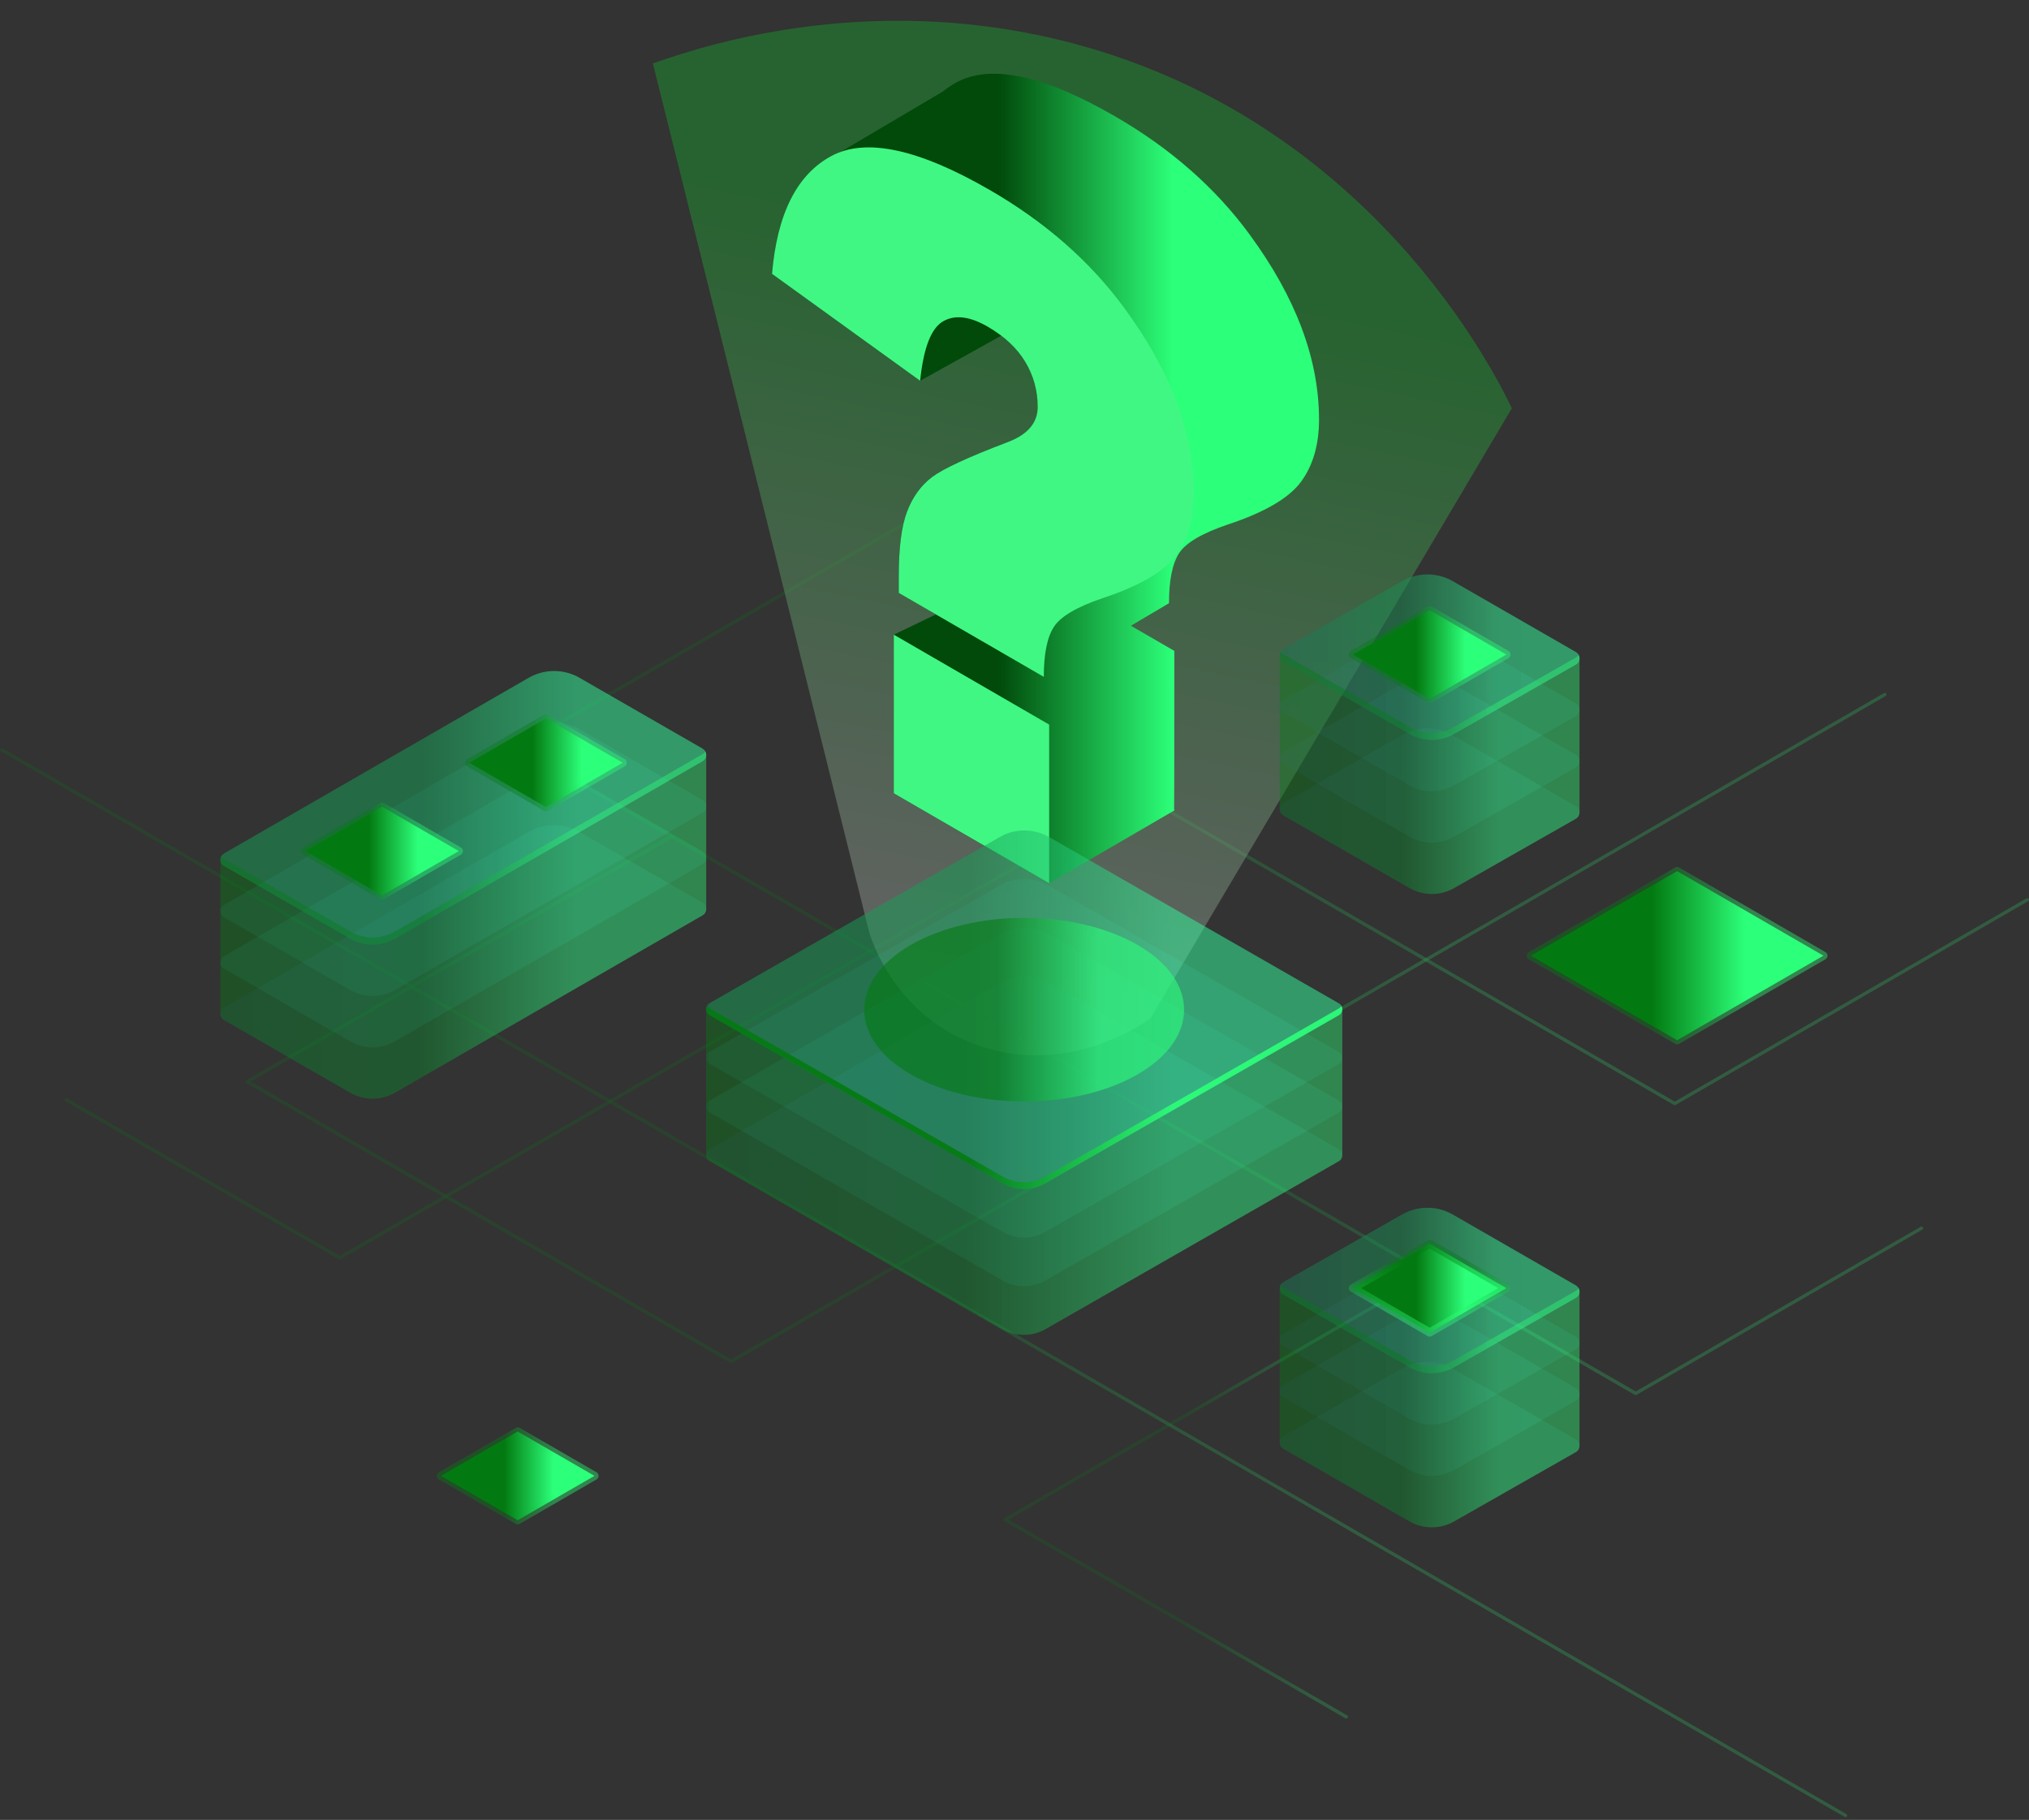 <svg width="523" height="469" viewBox="0 0 523 469" fill="none" xmlns="http://www.w3.org/2000/svg">
<rect x="0" y="0" width="523" height="469" fill="#333333" stroke="none"/>
<g opacity="0.5">
<path d="M87.573 324.568C87.501 324.568 87.428 324.554 87.355 324.51L16.874 283.785C16.671 283.669 16.599 283.407 16.715 283.204C16.831 283.001 17.092 282.928 17.295 283.044L87.559 323.653L293.822 204.47C293.952 204.397 294.112 204.397 294.257 204.47L431.693 283.887L522.36 231.499C522.563 231.383 522.824 231.455 522.94 231.659C523.056 231.862 522.984 232.123 522.781 232.24L431.897 284.758C431.766 284.831 431.606 284.831 431.461 284.758L294.025 205.341L87.791 324.495C87.791 324.495 87.646 324.554 87.573 324.554V324.568Z" fill="url(#paint0_linear_8018_24807)" fill-opacity="0.4"/>
<path d="M421.622 359.542C421.55 359.542 421.477 359.527 421.405 359.484L133.225 192.953C133.095 192.88 133.008 192.735 133.008 192.575C133.008 192.415 133.095 192.285 133.225 192.197L280.587 107.058C280.791 106.942 281.052 107.015 281.168 107.218C281.284 107.421 281.211 107.683 281.008 107.799L134.299 192.575L421.622 358.598L495.078 316.144C495.282 316.028 495.543 316.101 495.659 316.304C495.775 316.507 495.702 316.769 495.499 316.885L421.826 359.469C421.826 359.469 421.68 359.527 421.608 359.527L421.622 359.542Z" fill="url(#paint1_linear_8018_24807)" fill-opacity="0.4"/>
<path opacity="0.47" d="M296.6 262.353C295.446 263.233 276.055 277.483 252.66 269.587C230.927 262.251 224.611 242.174 224.044 240.245C205.464 165.616 186.881 90.987 168.301 16.357C184.094 10.706 226.509 -2.137 276.777 11.232C352.901 31.478 384.942 95.318 389.694 105.207C358.663 157.589 327.631 209.972 296.6 262.353Z" fill="url(#paint2_linear_8018_24807)"/>
<path d="M347.064 442.894C346.991 442.894 346.919 442.88 346.846 442.836L258.879 392.003C258.748 391.93 258.661 391.785 258.661 391.625C258.661 391.465 258.748 391.335 258.879 391.247L368.294 328.025C368.497 327.909 368.758 327.981 368.874 328.185C368.99 328.388 368.918 328.649 368.715 328.766L259.938 391.611L347.252 442.067C347.456 442.183 347.528 442.444 347.412 442.648C347.34 442.793 347.194 442.865 347.035 442.865L347.064 442.894Z" fill="url(#paint3_linear_8018_24807)" fill-opacity="0.4"/>
<path d="M475.72 468.297C475.648 468.297 475.575 468.282 475.503 468.238L0.215 193.592C0.012 193.475 -0.061 193.214 0.055 193.011C0.171 192.807 0.433 192.735 0.636 192.851L475.938 467.498C476.141 467.614 476.214 467.875 476.098 468.079C476.025 468.209 475.88 468.297 475.72 468.297Z" fill="url(#paint4_linear_8018_24807)" fill-opacity="0.4"/>
<path d="M188.484 351.263C188.411 351.263 188.339 351.248 188.266 351.205L63.527 279.123C63.397 279.05 63.31 278.905 63.31 278.745C63.31 278.585 63.397 278.455 63.527 278.368L172.942 215.145C173.145 215.029 173.407 215.101 173.523 215.305C173.639 215.508 173.566 215.77 173.363 215.886L64.601 278.731L188.484 350.319L485.631 178.617C485.834 178.501 486.095 178.574 486.211 178.777C486.328 178.981 486.255 179.242 486.052 179.358L188.701 351.19C188.701 351.19 188.556 351.248 188.484 351.248V351.263Z" fill="url(#paint5_linear_8018_24807)" fill-opacity="0.4"/>
</g>
<path d="M432.302 268.07L394.602 246.284L432.302 224.498L470.017 246.284L432.302 268.07Z" fill="url(#paint6_linear_8018_24807)"/>
<path d="M432.302 269.145C432.114 269.145 431.925 269.101 431.765 269L394.051 247.214C393.717 247.025 393.514 246.662 393.514 246.284C393.514 245.907 393.717 245.544 394.051 245.355L431.751 223.569C432.085 223.38 432.491 223.38 432.825 223.569L470.525 245.355C470.859 245.544 471.062 245.907 471.062 246.284C471.062 246.662 470.859 247.025 470.525 247.214L432.825 269C432.665 269.101 432.476 269.145 432.288 269.145H432.302ZM396.735 246.284L432.302 266.836L467.869 246.284L432.302 225.733L396.735 246.284Z" fill="url(#paint7_linear_8018_24807)" fill-opacity="0.4"/>
<path d="M322.091 60.414C313.302 48.42 301.758 38.285 287.458 30.006C269.09 19.378 255.461 16.448 246.576 21.213C245.307 21.89 244.128 22.691 243.019 23.587L216.625 39.19C215.821 39.48 215.037 39.804 214.298 40.198C205.41 44.963 200.311 55.087 198.997 70.574L237.174 98.135L258.086 86.512C260.698 88.501 262.773 90.75 264.282 93.262C266.415 96.811 267.479 100.674 267.479 104.849C267.479 109.024 264.823 112.08 259.508 114.018C249.538 117.813 243.127 120.782 240.27 122.927C237.418 125.072 235.269 128.023 233.825 131.781C232.382 135.542 231.661 141.099 231.661 148.466V152.794L241.247 158.343L230.383 163.555V204.438L270.428 227.614L302.764 208.816L302.638 208.588C302.703 208.627 302.705 167.744 302.705 167.744L291.502 161.262L301.327 155.446C301.327 149.524 302.196 145.223 303.934 142.549C305.674 139.873 309.855 137.415 316.479 135.175C325.992 132.024 332.29 128.342 335.373 124.129C338.457 119.915 339.997 114.581 339.997 108.13C339.997 92.564 334.028 76.66 322.089 60.414H322.091Z" fill="url(#paint8_linear_8018_24807)"/>
<path d="M269.054 174.433L231.665 152.797V148.468C231.665 141.104 232.386 135.545 233.83 131.784C235.274 128.027 237.421 125.074 240.275 122.929C243.131 120.784 249.54 117.813 259.512 114.021C264.827 112.083 267.484 109.026 267.484 104.851C267.484 100.676 266.417 96.814 264.286 93.264C262.153 89.717 258.924 86.689 254.592 84.184C249.937 81.488 246.084 81.042 243.032 82.845C239.983 84.65 238.031 89.746 237.178 98.135L198.997 70.574C200.308 55.087 205.41 44.963 214.298 40.196C223.186 35.433 236.814 38.366 255.181 48.992C269.482 57.268 281.027 67.403 289.816 79.397C301.753 95.643 307.724 111.549 307.724 127.113C307.724 133.564 306.181 138.9 303.098 143.112C300.015 147.325 293.716 151.007 284.209 154.158C277.584 156.398 273.399 158.856 271.663 161.532C269.923 164.21 269.054 168.509 269.054 174.429V174.433ZM230.388 163.555L270.432 186.731V227.614L230.385 204.438V163.555H230.388Z" fill="#41F784"/>
<path d="M133.443 391.77L113.664 380.34L133.443 368.909L153.236 380.34L133.443 391.77Z" fill="url(#paint9_linear_8018_24807)"/>
<path d="M133.443 392.845C133.254 392.845 133.065 392.801 132.906 392.7L113.127 381.269C112.793 381.081 112.59 380.717 112.59 380.34C112.59 379.962 112.793 379.599 113.127 379.41L132.906 367.98C133.239 367.791 133.646 367.791 133.979 367.98L153.758 379.41C154.092 379.599 154.295 379.962 154.295 380.34C154.295 380.717 154.092 381.081 153.758 381.269L133.979 392.7C133.82 392.801 133.631 392.845 133.443 392.845ZM115.797 380.34L133.443 390.536L151.088 380.34L133.443 370.144L115.797 380.34Z" fill="url(#paint10_linear_8018_24807)" fill-opacity="0.4"/>
<g opacity="0.11">
<path d="M149.42 214.404C145.342 212.051 140.321 212.051 136.244 214.404L57.738 259.661C56.504 260.372 56.504 262.159 57.738 262.87L90.214 281.563C93.813 283.639 98.239 283.639 101.837 281.563L181.112 235.87C182.346 235.159 182.346 233.372 181.112 232.661L149.405 214.419L149.42 214.404Z" fill="url(#paint11_linear_8018_24807)"/>
</g>
<g opacity="0.11">
<path d="M149.42 201.173C145.342 198.82 140.321 198.82 136.244 201.173L57.738 246.429C56.504 247.141 56.504 248.927 57.738 249.639L90.214 268.331C93.813 270.408 98.239 270.408 101.837 268.331L181.112 222.639C182.346 221.928 182.346 220.141 181.112 219.429L149.405 201.187L149.42 201.173Z" fill="url(#paint12_linear_8018_24807)"/>
</g>
<g opacity="0.11">
<path d="M149.42 187.942C145.342 185.589 140.321 185.589 136.244 187.942L57.738 233.198C56.504 233.91 56.504 235.696 57.738 236.408L90.214 255.1C93.813 257.177 98.239 257.177 101.837 255.1L181.112 209.408C182.346 208.696 182.346 206.91 181.112 206.198L149.405 187.956L149.42 187.942Z" fill="url(#paint13_linear_8018_24807)"/>
</g>
<g opacity="0.11">
<path d="M149.42 174.696C145.342 172.343 140.321 172.343 136.244 174.696L57.738 219.952C56.504 220.664 56.504 222.45 57.738 223.162L90.214 241.854C93.813 243.931 98.239 243.931 101.837 241.854L181.112 196.162C182.346 195.45 182.346 193.664 181.112 192.952L149.405 174.71L149.42 174.696Z" fill="url(#paint14_linear_8018_24807)"/>
</g>
<path d="M181.127 192.938L149.42 174.696C145.342 172.343 140.321 172.343 136.243 174.696L57.737 219.952C57.113 220.315 56.809 220.94 56.809 221.564V261.273C56.809 261.897 57.113 262.522 57.737 262.885L90.213 281.577C93.812 283.654 98.238 283.654 101.837 281.577L181.112 235.885C181.736 235.522 182.041 234.897 182.041 234.273V194.564C182.041 193.94 181.736 193.315 181.112 192.967L181.127 192.938Z" fill="url(#paint15_linear_8018_24807)" fill-opacity="0.4"/>
<g opacity="0.11">
<path d="M149.42 174.696C145.342 172.343 140.321 172.343 136.244 174.696L57.738 219.952C56.504 220.664 56.504 222.45 57.738 223.162L90.214 241.854C93.813 243.931 98.239 243.931 101.837 241.854L181.112 196.162C182.346 195.45 182.346 193.664 181.112 192.952L149.405 174.71L149.42 174.696Z" fill="url(#paint16_linear_8018_24807)"/>
</g>
<path d="M181.127 194.332L101.852 240.024C98.253 242.101 93.827 242.101 90.228 240.024L57.752 221.332C57.447 221.158 57.215 220.911 57.07 220.635C56.606 221.477 56.823 222.625 57.752 223.162L90.228 241.854C93.827 243.931 98.253 243.931 101.852 241.854L181.127 196.162C182.056 195.625 182.288 194.477 181.809 193.635C181.649 193.911 181.432 194.158 181.127 194.332Z" fill="url(#paint17_linear_8018_24807)" fill-opacity="0.4"/>
<g opacity="0.11">
<path d="M374.519 352.73C370.441 350.377 365.42 350.377 361.342 352.73L330.782 370.129C329.548 370.841 329.548 372.627 330.782 373.339L363.258 392.031C366.857 394.108 371.282 394.108 374.881 392.031L406.211 374.196C407.445 373.484 407.445 371.698 406.211 370.986L374.504 352.744L374.519 352.73Z" fill="url(#paint18_linear_8018_24807)"/>
</g>
<g opacity="0.11">
<path d="M374.519 339.499C370.441 337.146 365.42 337.146 361.342 339.499L330.782 356.898C329.548 357.61 329.548 359.396 330.782 360.108L363.258 378.8C366.857 380.877 371.282 380.877 374.881 378.8L406.211 360.965C407.445 360.253 407.445 358.467 406.211 357.755L374.504 339.513L374.519 339.499Z" fill="url(#paint19_linear_8018_24807)"/>
</g>
<g opacity="0.11">
<path d="M374.519 326.253C370.441 323.9 365.42 323.9 361.342 326.253L330.782 343.652C329.548 344.364 329.548 346.15 330.782 346.862L363.258 365.554C366.857 367.631 371.282 367.631 374.881 365.554L406.211 347.719C407.445 347.007 407.445 345.221 406.211 344.509L374.504 326.267L374.519 326.253Z" fill="url(#paint20_linear_8018_24807)"/>
</g>
<g opacity="0.11">
<path d="M374.519 313.021C370.441 310.669 365.42 310.669 361.342 313.021L330.782 330.421C329.548 331.133 329.548 332.919 330.782 333.631L363.258 352.323C366.857 354.4 371.282 354.4 374.881 352.323L406.211 334.488C407.445 333.776 407.445 331.99 406.211 331.278L374.504 313.036L374.519 313.021Z" fill="url(#paint21_linear_8018_24807)"/>
</g>
<path d="M406.225 331.263L374.518 313.021C370.441 310.669 365.42 310.669 361.342 313.021L330.781 330.421C330.157 330.784 329.853 331.409 329.853 332.033V371.742C329.853 372.366 330.157 372.991 330.781 373.354L363.257 392.046C366.856 394.123 371.282 394.123 374.881 392.046L406.211 374.211C406.835 373.848 407.14 373.223 407.14 372.598V332.89C407.14 332.266 406.835 331.641 406.211 331.278L406.225 331.263Z" fill="url(#paint22_linear_8018_24807)" fill-opacity="0.4"/>
<g opacity="0.11">
<path d="M374.519 313.021C370.441 310.669 365.42 310.669 361.342 313.021L330.782 330.421C329.548 331.133 329.548 332.919 330.782 333.631L363.258 352.323C366.857 354.4 371.282 354.4 374.881 352.323L406.211 334.488C407.445 333.776 407.445 331.99 406.211 331.278L374.504 313.036L374.519 313.021Z" fill="url(#paint23_linear_8018_24807)"/>
</g>
<path d="M406.225 332.643L374.895 350.479C371.297 352.555 366.871 352.555 363.272 350.479L330.796 331.786C330.491 331.612 330.259 331.365 330.114 331.089C329.635 331.931 329.867 333.064 330.796 333.616L363.272 352.309C366.871 354.385 371.297 354.385 374.895 352.309L406.225 334.473C407.154 333.936 407.386 332.788 406.907 331.946C406.748 332.222 406.53 332.469 406.225 332.643Z" fill="url(#paint24_linear_8018_24807)" fill-opacity="0.4"/>
<g opacity="0.11">
<path d="M374.519 189.511C370.441 187.158 365.42 187.158 361.342 189.511L330.782 206.91C329.548 207.622 329.548 209.408 330.782 210.12L363.258 228.812C366.857 230.889 371.282 230.889 374.881 228.812L406.211 210.977C407.445 210.265 407.445 208.479 406.211 207.767L374.504 189.525L374.519 189.511Z" fill="url(#paint25_linear_8018_24807)"/>
</g>
<g opacity="0.11">
<path d="M374.519 176.279C370.441 173.926 365.42 173.926 361.342 176.279L330.782 193.679C329.548 194.391 329.548 196.177 330.782 196.889L363.258 215.581C366.857 217.658 371.282 217.658 374.881 215.581L406.211 197.746C407.445 197.034 407.445 195.248 406.211 194.536L374.504 176.294L374.519 176.279Z" fill="url(#paint26_linear_8018_24807)"/>
</g>
<g opacity="0.11">
<path d="M374.519 163.048C370.441 160.695 365.42 160.695 361.342 163.048L330.782 180.448C329.548 181.159 329.548 182.946 330.782 183.658L363.258 202.35C366.857 204.427 371.282 204.427 374.881 202.35L406.211 184.514C407.445 183.803 407.445 182.016 406.211 181.305L374.504 163.063L374.519 163.048Z" fill="url(#paint27_linear_8018_24807)"/>
</g>
<g opacity="0.11">
<path d="M374.519 149.802C370.441 147.449 365.42 147.449 361.342 149.802L330.782 167.202C329.548 167.914 329.548 169.7 330.782 170.412L363.258 189.104C366.857 191.181 371.282 191.181 374.881 189.104L406.211 171.269C407.445 170.557 407.445 168.77 406.211 168.059L374.504 149.817L374.519 149.802Z" fill="url(#paint28_linear_8018_24807)"/>
</g>
<path d="M406.225 168.044L374.518 149.802C370.441 147.449 365.42 147.449 361.342 149.802L330.781 167.202C330.157 167.565 329.853 168.19 329.853 168.814V208.522C329.853 209.147 330.157 209.771 330.781 210.135L363.257 228.827C366.856 230.904 371.282 230.904 374.881 228.827L406.211 210.991C406.835 210.628 407.14 210.004 407.14 209.379V169.671C407.14 169.046 406.835 168.422 406.211 168.059L406.225 168.044Z" fill="url(#paint29_linear_8018_24807)" fill-opacity="0.4"/>
<g opacity="0.11">
<path d="M374.519 149.802C370.441 147.449 365.42 147.449 361.342 149.802L330.782 167.202C329.548 167.914 329.548 169.7 330.782 170.412L363.258 189.104C366.857 191.181 371.282 191.181 374.881 189.104L406.211 171.269C407.445 170.557 407.445 168.77 406.211 168.059L374.504 149.817L374.519 149.802Z" fill="url(#paint30_linear_8018_24807)"/>
</g>
<path d="M406.225 169.439L374.895 187.274C371.297 189.351 366.871 189.351 363.272 187.274L330.796 168.582C330.491 168.407 330.259 168.16 330.114 167.885C329.635 168.727 329.867 169.874 330.796 170.412L363.272 189.104C366.871 191.181 371.297 191.181 374.895 189.104L406.225 171.269C407.154 170.731 407.386 169.584 406.907 168.741C406.748 169.017 406.53 169.264 406.225 169.439Z" fill="url(#paint31_linear_8018_24807)" fill-opacity="0.4"/>
<path d="M368.511 180.114L348.718 168.683L368.511 157.253L388.29 168.683L368.511 180.114Z" fill="url(#paint32_linear_8018_24807)"/>
<path d="M368.511 181.188C368.322 181.188 368.134 181.145 367.974 181.043L348.195 169.613C347.861 169.424 347.658 169.061 347.658 168.683C347.658 168.306 347.861 167.943 348.195 167.754L367.974 156.323C368.308 156.135 368.714 156.135 369.048 156.323L388.827 167.754C389.16 167.943 389.364 168.306 389.364 168.683C389.364 169.061 389.16 169.424 388.827 169.613L369.048 181.043C368.888 181.145 368.7 181.188 368.511 181.188ZM350.865 168.683L368.511 178.879L386.157 168.683L368.511 158.488L350.865 168.683Z" fill="url(#paint33_linear_8018_24807)" fill-opacity="0.4"/>
<path d="M368.511 343.391L348.718 331.96L368.511 320.516L388.29 331.96L368.511 343.391Z" fill="url(#paint34_linear_8018_24807)"/>
<path d="M368.511 344.451C368.322 344.451 368.134 344.408 367.974 344.306L348.195 332.876C347.861 332.687 347.658 332.324 347.658 331.946C347.658 331.568 347.861 331.205 348.195 331.017L367.974 319.586C368.308 319.397 368.714 319.397 369.048 319.586L388.827 331.017C389.16 331.205 389.364 331.568 389.364 331.946C389.364 332.324 389.16 332.687 388.827 332.876L369.048 344.306C368.888 344.408 368.7 344.451 368.511 344.451ZM350.865 331.961L368.511 342.156L386.157 331.961L368.511 321.765L350.865 331.961Z" fill="url(#paint35_linear_8018_24807)" fill-opacity="0.4"/>
<path d="M98.471 230.758L78.692 219.328L98.471 207.897L118.265 219.328L98.471 230.758Z" fill="url(#paint36_linear_8018_24807)"/>
<path d="M98.471 231.833C98.282 231.833 98.094 231.789 97.934 231.688L78.155 220.257C77.821 220.069 77.618 219.705 77.618 219.328C77.618 218.95 77.821 218.587 78.155 218.398L97.934 206.968C98.268 206.779 98.674 206.779 99.008 206.968L118.787 218.398C119.12 218.587 119.324 218.95 119.324 219.328C119.324 219.705 119.12 220.069 118.787 220.257L99.008 231.688C98.848 231.789 98.659 231.833 98.471 231.833ZM80.84 219.328L98.485 229.524L116.131 219.328L98.485 209.132L80.84 219.328Z" fill="url(#paint37_linear_8018_24807)" fill-opacity="0.4"/>
<path d="M140.728 207.999L120.935 196.569L140.728 185.138L160.507 196.569L140.728 207.999Z" fill="url(#paint38_linear_8018_24807)"/>
<path d="M140.728 209.074C140.539 209.074 140.35 209.03 140.191 208.929L120.412 197.498C120.078 197.31 119.875 196.946 119.875 196.569C119.875 196.191 120.078 195.828 120.412 195.639L140.191 184.209C140.525 184.02 140.931 184.02 141.265 184.209L161.043 195.639C161.377 195.828 161.58 196.191 161.58 196.569C161.58 196.946 161.377 197.31 161.043 197.498L141.265 208.929C141.105 209.03 140.916 209.074 140.728 209.074ZM123.082 196.569L140.728 206.765L158.373 196.569L140.728 186.373L123.082 196.569Z" fill="url(#paint39_linear_8018_24807)" fill-opacity="0.4"/>
<g clip-path="url(#clip0_8018_24807)">
<g opacity="0.11">
<path d="M270.331 253.293C266.441 251.064 261.651 251.064 257.761 253.293L182.883 296.149C181.707 296.823 181.707 298.516 182.883 299.19L258.398 342.514C261.831 344.481 266.053 344.481 269.486 342.514L345.112 299.231C346.288 298.557 346.288 296.865 345.112 296.191L270.331 253.279V253.293Z" fill="url(#paint40_linear_8018_24807)"/>
</g>
<g opacity="0.11">
<path d="M270.331 240.746C266.441 238.517 261.651 238.517 257.761 240.746L182.883 283.616C181.707 284.29 181.707 285.982 182.883 286.656L258.398 329.98C261.831 331.948 266.053 331.948 269.486 329.98L345.112 286.698C346.288 286.023 346.288 284.331 345.112 283.657L270.331 240.746Z" fill="url(#paint41_linear_8018_24807)"/>
</g>
<g opacity="0.11">
<path d="M270.331 228.212C266.441 225.983 261.651 225.983 257.761 228.212L182.883 271.082C181.707 271.756 181.707 273.449 182.883 274.123L258.398 317.447C261.831 319.414 266.053 319.414 269.486 317.447L345.112 274.164C346.288 273.49 346.288 271.798 345.112 271.124L270.331 228.212Z" fill="url(#paint42_linear_8018_24807)"/>
</g>
<g opacity="0.11">
<path d="M270.331 215.678C266.441 213.45 261.651 213.45 257.761 215.678L182.883 258.535C181.707 259.209 181.707 260.901 182.883 261.575L258.398 304.9C261.831 306.867 266.053 306.867 269.486 304.9L345.112 261.617C346.288 260.942 346.288 259.25 345.112 258.576L270.331 215.678Z" fill="url(#paint43_linear_8018_24807)"/>
</g>
<path d="M345.111 258.576L270.33 215.678C266.44 213.45 261.651 213.45 257.761 215.678L182.883 258.535C182.288 258.879 181.997 259.47 181.997 260.062V297.677C181.997 298.268 182.288 298.86 182.883 299.204L258.398 342.528C261.831 344.495 266.053 344.495 269.486 342.528L345.111 299.245C345.706 298.901 345.997 298.309 345.997 297.718V260.103C345.997 259.512 345.706 258.92 345.111 258.576Z" fill="url(#paint44_linear_8018_24807)" fill-opacity="0.4"/>
<g opacity="0.11">
<path d="M270.331 215.678C266.441 213.45 261.651 213.45 257.761 215.678L182.883 258.535C181.707 259.209 181.707 260.901 182.883 261.575L258.398 304.9C261.831 306.867 266.053 306.867 269.486 304.9L345.112 261.617C346.288 260.942 346.288 259.25 345.112 258.576L270.331 215.678Z" fill="url(#paint45_linear_8018_24807)"/>
</g>
<path d="M345.111 259.897L269.485 303.18C266.052 305.147 261.83 305.147 258.397 303.18L182.883 259.856C182.592 259.691 182.37 259.457 182.232 259.195C181.789 259.993 181.997 261.066 182.883 261.589L258.397 304.913C261.83 306.881 266.052 306.881 269.485 304.913L345.111 261.63C345.997 261.121 346.218 260.035 345.761 259.237C345.609 259.498 345.401 259.718 345.111 259.897Z" fill="url(#paint46_linear_8018_24807)" fill-opacity="0.9"/>
<path d="M293.144 276.93C277.044 286.161 250.936 286.161 234.836 276.93C218.737 267.698 218.737 252.715 234.836 243.47C250.936 234.238 277.044 234.238 293.144 243.47C309.243 252.715 309.243 267.684 293.144 276.93Z" fill="url(#paint47_linear_8018_24807)" fill-opacity="0.6"/>
</g>
<defs>
<linearGradient id="paint0_linear_8018_24807" x1="387.514" y1="264.492" x2="226.346" y2="264.492" gradientUnits="userSpaceOnUse">
<stop stop-color="#2CFF79"/>
<stop offset="1" stop-color="#037A11"/>
</linearGradient>
<linearGradient id="paint1_linear_8018_24807" x1="398.664" y1="233.273" x2="283.214" y2="233.273" gradientUnits="userSpaceOnUse">
<stop stop-color="#2CFF79"/>
<stop offset="1" stop-color="#037A11"/>
</linearGradient>
<linearGradient id="paint2_linear_8018_24807" x1="334.323" y1="79.499" x2="295.416" y2="265.895" gradientUnits="userSpaceOnUse">
<stop stop-color="#00FF26"/>
<stop offset="0.98" stop-color="white"/>
</linearGradient>
<linearGradient id="paint3_linear_8018_24807" x1="339.425" y1="385.432" x2="304.326" y2="385.432" gradientUnits="userSpaceOnUse">
<stop stop-color="#2CFF79"/>
<stop offset="1" stop-color="#037A11"/>
</linearGradient>
<linearGradient id="paint4_linear_8018_24807" x1="348.748" y1="330.546" x2="197.187" y2="330.546" gradientUnits="userSpaceOnUse">
<stop stop-color="#2CFF79"/>
<stop offset="1" stop-color="#037A11"/>
</linearGradient>
<linearGradient id="paint5_linear_8018_24807" x1="373.096" y1="264.913" x2="238.467" y2="264.913" gradientUnits="userSpaceOnUse">
<stop stop-color="#2CFF79"/>
<stop offset="1" stop-color="#037A11"/>
</linearGradient>
<linearGradient id="paint6_linear_8018_24807" x1="449.838" y1="246.284" x2="425.833" y2="246.284" gradientUnits="userSpaceOnUse">
<stop stop-color="#2CFF79"/>
<stop offset="1" stop-color="#037A11"/>
</linearGradient>
<linearGradient id="paint7_linear_8018_24807" x1="450.312" y1="246.286" x2="425.628" y2="246.286" gradientUnits="userSpaceOnUse">
<stop stop-color="#2CFF79"/>
<stop offset="1" stop-color="#037A11"/>
</linearGradient>
<linearGradient id="paint8_linear_8018_24807" x1="302.269" y1="123.307" x2="257.389" y2="123.307" gradientUnits="userSpaceOnUse">
<stop stop-color="#2CFF79"/>
<stop offset="1" stop-color="#014A0A"/>
</linearGradient>
<linearGradient id="paint9_linear_8018_24807" x1="142.648" y1="380.34" x2="130.052" y2="380.34" gradientUnits="userSpaceOnUse">
<stop stop-color="#2CFF79"/>
<stop offset="1" stop-color="#037A11"/>
</linearGradient>
<linearGradient id="paint10_linear_8018_24807" x1="143.136" y1="380.342" x2="129.861" y2="380.342" gradientUnits="userSpaceOnUse">
<stop stop-color="#2CFF79"/>
<stop offset="1" stop-color="#037A11"/>
</linearGradient>
<linearGradient id="paint11_linear_8018_24807" x1="56.823" y1="247.882" x2="182.056" y2="247.882" gradientUnits="userSpaceOnUse">
<stop stop-color="#5761D7"/>
<stop offset="0.07" stop-color="#5472D8"/>
<stop offset="0.28" stop-color="#4E9CDB"/>
<stop offset="0.48" stop-color="#49BDDD"/>
<stop offset="0.67" stop-color="#45D5DF"/>
<stop offset="0.85" stop-color="#43E3E0"/>
<stop offset="1" stop-color="#42E8E0"/>
</linearGradient>
<linearGradient id="paint12_linear_8018_24807" x1="-0.003" y1="234.636" x2="1.448" y2="234.636" gradientUnits="userSpaceOnUse">
<stop stop-color="#5761D7"/>
<stop offset="0.07" stop-color="#5472D8"/>
<stop offset="0.28" stop-color="#4E9CDB"/>
<stop offset="0.48" stop-color="#49BDDD"/>
<stop offset="0.67" stop-color="#45D5DF"/>
<stop offset="0.85" stop-color="#43E3E0"/>
<stop offset="1" stop-color="#42E8E0"/>
</linearGradient>
<linearGradient id="paint13_linear_8018_24807" x1="-0.003" y1="221.405" x2="1.448" y2="221.405" gradientUnits="userSpaceOnUse">
<stop stop-color="#5761D7"/>
<stop offset="0.07" stop-color="#5472D8"/>
<stop offset="0.28" stop-color="#4E9CDB"/>
<stop offset="0.48" stop-color="#49BDDD"/>
<stop offset="0.67" stop-color="#45D5DF"/>
<stop offset="0.85" stop-color="#43E3E0"/>
<stop offset="1" stop-color="#42E8E0"/>
</linearGradient>
<linearGradient id="paint14_linear_8018_24807" x1="-0.003" y1="208.173" x2="1.448" y2="208.173" gradientUnits="userSpaceOnUse">
<stop stop-color="#5761D7"/>
<stop offset="0.07" stop-color="#5472D8"/>
<stop offset="0.28" stop-color="#4E9CDB"/>
<stop offset="0.48" stop-color="#49BDDD"/>
<stop offset="0.67" stop-color="#45D5DF"/>
<stop offset="0.85" stop-color="#43E3E0"/>
<stop offset="1" stop-color="#42E8E0"/>
</linearGradient>
<linearGradient id="paint15_linear_8018_24807" x1="148.532" y1="228.033" x2="108.67" y2="228.033" gradientUnits="userSpaceOnUse">
<stop stop-color="#2CFF79"/>
<stop offset="1" stop-color="#037A11"/>
</linearGradient>
<linearGradient id="paint16_linear_8018_24807" x1="-0.003" y1="208.173" x2="1.448" y2="208.173" gradientUnits="userSpaceOnUse">
<stop stop-color="#5761D7"/>
<stop offset="0.07" stop-color="#5472D8"/>
<stop offset="0.28" stop-color="#4E9CDB"/>
<stop offset="0.48" stop-color="#49BDDD"/>
<stop offset="0.67" stop-color="#45D5DF"/>
<stop offset="0.85" stop-color="#43E3E0"/>
<stop offset="1" stop-color="#42E8E0"/>
</linearGradient>
<linearGradient id="paint17_linear_8018_24807" x1="148.547" y1="218.524" x2="108.69" y2="218.524" gradientUnits="userSpaceOnUse">
<stop stop-color="#2CFF79"/>
<stop offset="1" stop-color="#037A11"/>
</linearGradient>
<linearGradient id="paint18_linear_8018_24807" x1="329.867" y1="372.264" x2="407.154" y2="372.264" gradientUnits="userSpaceOnUse">
<stop stop-color="#5761D7"/>
<stop offset="0.07" stop-color="#5472D8"/>
<stop offset="0.28" stop-color="#4E9CDB"/>
<stop offset="0.48" stop-color="#49BDDD"/>
<stop offset="0.67" stop-color="#45D5DF"/>
<stop offset="0.85" stop-color="#43E3E0"/>
<stop offset="1" stop-color="#42E8E0"/>
</linearGradient>
<linearGradient id="paint19_linear_8018_24807" x1="329.867" y1="359.033" x2="407.154" y2="359.033" gradientUnits="userSpaceOnUse">
<stop stop-color="#5761D7"/>
<stop offset="0.07" stop-color="#5472D8"/>
<stop offset="0.28" stop-color="#4E9CDB"/>
<stop offset="0.48" stop-color="#49BDDD"/>
<stop offset="0.67" stop-color="#45D5DF"/>
<stop offset="0.85" stop-color="#43E3E0"/>
<stop offset="1" stop-color="#42E8E0"/>
</linearGradient>
<linearGradient id="paint20_linear_8018_24807" x1="329.867" y1="345.787" x2="407.154" y2="345.787" gradientUnits="userSpaceOnUse">
<stop stop-color="#5761D7"/>
<stop offset="0.07" stop-color="#5472D8"/>
<stop offset="0.28" stop-color="#4E9CDB"/>
<stop offset="0.48" stop-color="#49BDDD"/>
<stop offset="0.67" stop-color="#45D5DF"/>
<stop offset="0.85" stop-color="#43E3E0"/>
<stop offset="1" stop-color="#42E8E0"/>
</linearGradient>
<linearGradient id="paint21_linear_8018_24807" x1="329.867" y1="332.556" x2="407.154" y2="332.556" gradientUnits="userSpaceOnUse">
<stop stop-color="#5761D7"/>
<stop offset="0.07" stop-color="#5472D8"/>
<stop offset="0.28" stop-color="#4E9CDB"/>
<stop offset="0.48" stop-color="#49BDDD"/>
<stop offset="0.67" stop-color="#45D5DF"/>
<stop offset="0.85" stop-color="#43E3E0"/>
<stop offset="1" stop-color="#42E8E0"/>
</linearGradient>
<linearGradient id="paint22_linear_8018_24807" x1="386.46" y1="352.43" x2="361.859" y2="352.43" gradientUnits="userSpaceOnUse">
<stop stop-color="#2CFF79"/>
<stop offset="1" stop-color="#037A11"/>
</linearGradient>
<linearGradient id="paint23_linear_8018_24807" x1="329.867" y1="332.556" x2="407.154" y2="332.556" gradientUnits="userSpaceOnUse">
<stop stop-color="#5761D7"/>
<stop offset="0.07" stop-color="#5472D8"/>
<stop offset="0.28" stop-color="#4E9CDB"/>
<stop offset="0.48" stop-color="#49BDDD"/>
<stop offset="0.67" stop-color="#45D5DF"/>
<stop offset="0.85" stop-color="#43E3E0"/>
<stop offset="1" stop-color="#42E8E0"/>
</linearGradient>
<linearGradient id="paint24_linear_8018_24807" x1="386.472" y1="342.478" x2="361.874" y2="342.478" gradientUnits="userSpaceOnUse">
<stop stop-color="#2CFF79"/>
<stop offset="1" stop-color="#037A11"/>
</linearGradient>
<linearGradient id="paint25_linear_8018_24807" x1="329.867" y1="209.045" x2="407.154" y2="209.045" gradientUnits="userSpaceOnUse">
<stop stop-color="#5761D7"/>
<stop offset="0.07" stop-color="#5472D8"/>
<stop offset="0.28" stop-color="#4E9CDB"/>
<stop offset="0.48" stop-color="#49BDDD"/>
<stop offset="0.67" stop-color="#45D5DF"/>
<stop offset="0.85" stop-color="#43E3E0"/>
<stop offset="1" stop-color="#42E8E0"/>
</linearGradient>
<linearGradient id="paint26_linear_8018_24807" x1="329.867" y1="195.814" x2="407.154" y2="195.814" gradientUnits="userSpaceOnUse">
<stop stop-color="#5761D7"/>
<stop offset="0.07" stop-color="#5472D8"/>
<stop offset="0.28" stop-color="#4E9CDB"/>
<stop offset="0.48" stop-color="#49BDDD"/>
<stop offset="0.67" stop-color="#45D5DF"/>
<stop offset="0.85" stop-color="#43E3E0"/>
<stop offset="1" stop-color="#42E8E0"/>
</linearGradient>
<linearGradient id="paint27_linear_8018_24807" x1="329.867" y1="182.583" x2="407.154" y2="182.583" gradientUnits="userSpaceOnUse">
<stop stop-color="#5761D7"/>
<stop offset="0.07" stop-color="#5472D8"/>
<stop offset="0.28" stop-color="#4E9CDB"/>
<stop offset="0.48" stop-color="#49BDDD"/>
<stop offset="0.67" stop-color="#45D5DF"/>
<stop offset="0.85" stop-color="#43E3E0"/>
<stop offset="1" stop-color="#42E8E0"/>
</linearGradient>
<linearGradient id="paint28_linear_8018_24807" x1="329.867" y1="169.337" x2="407.154" y2="169.337" gradientUnits="userSpaceOnUse">
<stop stop-color="#5761D7"/>
<stop offset="0.07" stop-color="#5472D8"/>
<stop offset="0.28" stop-color="#4E9CDB"/>
<stop offset="0.48" stop-color="#49BDDD"/>
<stop offset="0.67" stop-color="#45D5DF"/>
<stop offset="0.85" stop-color="#43E3E0"/>
<stop offset="1" stop-color="#42E8E0"/>
</linearGradient>
<linearGradient id="paint29_linear_8018_24807" x1="386.46" y1="189.211" x2="361.859" y2="189.211" gradientUnits="userSpaceOnUse">
<stop stop-color="#2CFF79"/>
<stop offset="1" stop-color="#037A11"/>
</linearGradient>
<linearGradient id="paint30_linear_8018_24807" x1="329.867" y1="169.337" x2="407.154" y2="169.337" gradientUnits="userSpaceOnUse">
<stop stop-color="#5761D7"/>
<stop offset="0.07" stop-color="#5472D8"/>
<stop offset="0.28" stop-color="#4E9CDB"/>
<stop offset="0.48" stop-color="#49BDDD"/>
<stop offset="0.67" stop-color="#45D5DF"/>
<stop offset="0.85" stop-color="#43E3E0"/>
<stop offset="1" stop-color="#42E8E0"/>
</linearGradient>
<linearGradient id="paint31_linear_8018_24807" x1="386.472" y1="179.273" x2="361.874" y2="179.273" gradientUnits="userSpaceOnUse">
<stop stop-color="#2CFF79"/>
<stop offset="1" stop-color="#037A11"/>
</linearGradient>
<linearGradient id="paint32_linear_8018_24807" x1="377.702" y1="168.683" x2="365.106" y2="168.683" gradientUnits="userSpaceOnUse">
<stop stop-color="#2CFF79"/>
<stop offset="1" stop-color="#037A11"/>
</linearGradient>
<linearGradient id="paint33_linear_8018_24807" x1="378.204" y1="168.685" x2="364.929" y2="168.685" gradientUnits="userSpaceOnUse">
<stop stop-color="#2CFF79"/>
<stop offset="1" stop-color="#037A11"/>
</linearGradient>
<linearGradient id="paint34_linear_8018_24807" x1="377.702" y1="331.953" x2="365.106" y2="331.953" gradientUnits="userSpaceOnUse">
<stop stop-color="#2CFF79"/>
<stop offset="1" stop-color="#037A11"/>
</linearGradient>
<linearGradient id="paint35_linear_8018_24807" x1="371.567" y1="338.585" x2="371.567" y2="325.31" gradientUnits="userSpaceOnUse">
<stop stop-color="#2CFF79"/>
<stop offset="1" stop-color="#037A11"/>
</linearGradient>
<linearGradient id="paint36_linear_8018_24807" x1="107.676" y1="219.328" x2="95.08" y2="219.328" gradientUnits="userSpaceOnUse">
<stop stop-color="#2CFF79"/>
<stop offset="1" stop-color="#037A11"/>
</linearGradient>
<linearGradient id="paint37_linear_8018_24807" x1="108.164" y1="219.33" x2="94.889" y2="219.33" gradientUnits="userSpaceOnUse">
<stop stop-color="#2CFF79"/>
<stop offset="1" stop-color="#037A11"/>
</linearGradient>
<linearGradient id="paint38_linear_8018_24807" x1="149.918" y1="196.569" x2="137.322" y2="196.569" gradientUnits="userSpaceOnUse">
<stop stop-color="#2CFF79"/>
<stop offset="1" stop-color="#037A11"/>
</linearGradient>
<linearGradient id="paint39_linear_8018_24807" x1="150.421" y1="196.571" x2="137.146" y2="196.571" gradientUnits="userSpaceOnUse">
<stop stop-color="#2CFF79"/>
<stop offset="1" stop-color="#037A11"/>
</linearGradient>
<linearGradient id="paint40_linear_8018_24807" x1="181.998" y1="297.8" x2="345.998" y2="297.8" gradientUnits="userSpaceOnUse">
<stop stop-color="#5761D7"/>
<stop offset="0.07" stop-color="#5472D8"/>
<stop offset="0.28" stop-color="#4E9CDB"/>
<stop offset="0.48" stop-color="#49BDDD"/>
<stop offset="0.67" stop-color="#45D5DF"/>
<stop offset="0.85" stop-color="#43E3E0"/>
<stop offset="1" stop-color="#42E8E0"/>
</linearGradient>
<linearGradient id="paint41_linear_8018_24807" x1="181.998" y1="285.267" x2="183.382" y2="285.267" gradientUnits="userSpaceOnUse">
<stop stop-color="#5761D7"/>
<stop offset="0.07" stop-color="#5472D8"/>
<stop offset="0.28" stop-color="#4E9CDB"/>
<stop offset="0.48" stop-color="#49BDDD"/>
<stop offset="0.67" stop-color="#45D5DF"/>
<stop offset="0.85" stop-color="#43E3E0"/>
<stop offset="1" stop-color="#42E8E0"/>
</linearGradient>
<linearGradient id="paint42_linear_8018_24807" x1="181.998" y1="272.719" x2="183.382" y2="272.719" gradientUnits="userSpaceOnUse">
<stop stop-color="#5761D7"/>
<stop offset="0.07" stop-color="#5472D8"/>
<stop offset="0.28" stop-color="#4E9CDB"/>
<stop offset="0.48" stop-color="#49BDDD"/>
<stop offset="0.67" stop-color="#45D5DF"/>
<stop offset="0.85" stop-color="#43E3E0"/>
<stop offset="1" stop-color="#42E8E0"/>
</linearGradient>
<linearGradient id="paint43_linear_8018_24807" x1="181.998" y1="260.186" x2="183.382" y2="260.186" gradientUnits="userSpaceOnUse">
<stop stop-color="#5761D7"/>
<stop offset="0.07" stop-color="#5472D8"/>
<stop offset="0.28" stop-color="#4E9CDB"/>
<stop offset="0.48" stop-color="#49BDDD"/>
<stop offset="0.67" stop-color="#45D5DF"/>
<stop offset="0.85" stop-color="#43E3E0"/>
<stop offset="1" stop-color="#42E8E0"/>
</linearGradient>
<linearGradient id="paint44_linear_8018_24807" x1="302.115" y1="279.005" x2="249.914" y2="279.005" gradientUnits="userSpaceOnUse">
<stop stop-color="#2CFF79"/>
<stop offset="1" stop-color="#037A11"/>
</linearGradient>
<linearGradient id="paint45_linear_8018_24807" x1="181.998" y1="260.186" x2="183.382" y2="260.186" gradientUnits="userSpaceOnUse">
<stop stop-color="#5761D7"/>
<stop offset="0.07" stop-color="#5472D8"/>
<stop offset="0.28" stop-color="#4E9CDB"/>
<stop offset="0.48" stop-color="#49BDDD"/>
<stop offset="0.67" stop-color="#45D5DF"/>
<stop offset="0.85" stop-color="#43E3E0"/>
<stop offset="1" stop-color="#42E8E0"/>
</linearGradient>
<linearGradient id="paint46_linear_8018_24807" x1="302.115" y1="282.792" x2="249.917" y2="282.792" gradientUnits="userSpaceOnUse">
<stop stop-color="#2CFF79"/>
<stop offset="1" stop-color="#037A11"/>
</linearGradient>
<linearGradient id="paint47_linear_8018_24807" x1="283.155" y1="260.2" x2="256.909" y2="260.2" gradientUnits="userSpaceOnUse">
<stop stop-color="#2CFF79"/>
<stop offset="1" stop-color="#037A11"/>
</linearGradient>
<clipPath id="clip0_8018_24807">
<rect width="164" height="130" fill="white" transform="translate(181.997 214)"/>
</clipPath>
</defs>
</svg>
